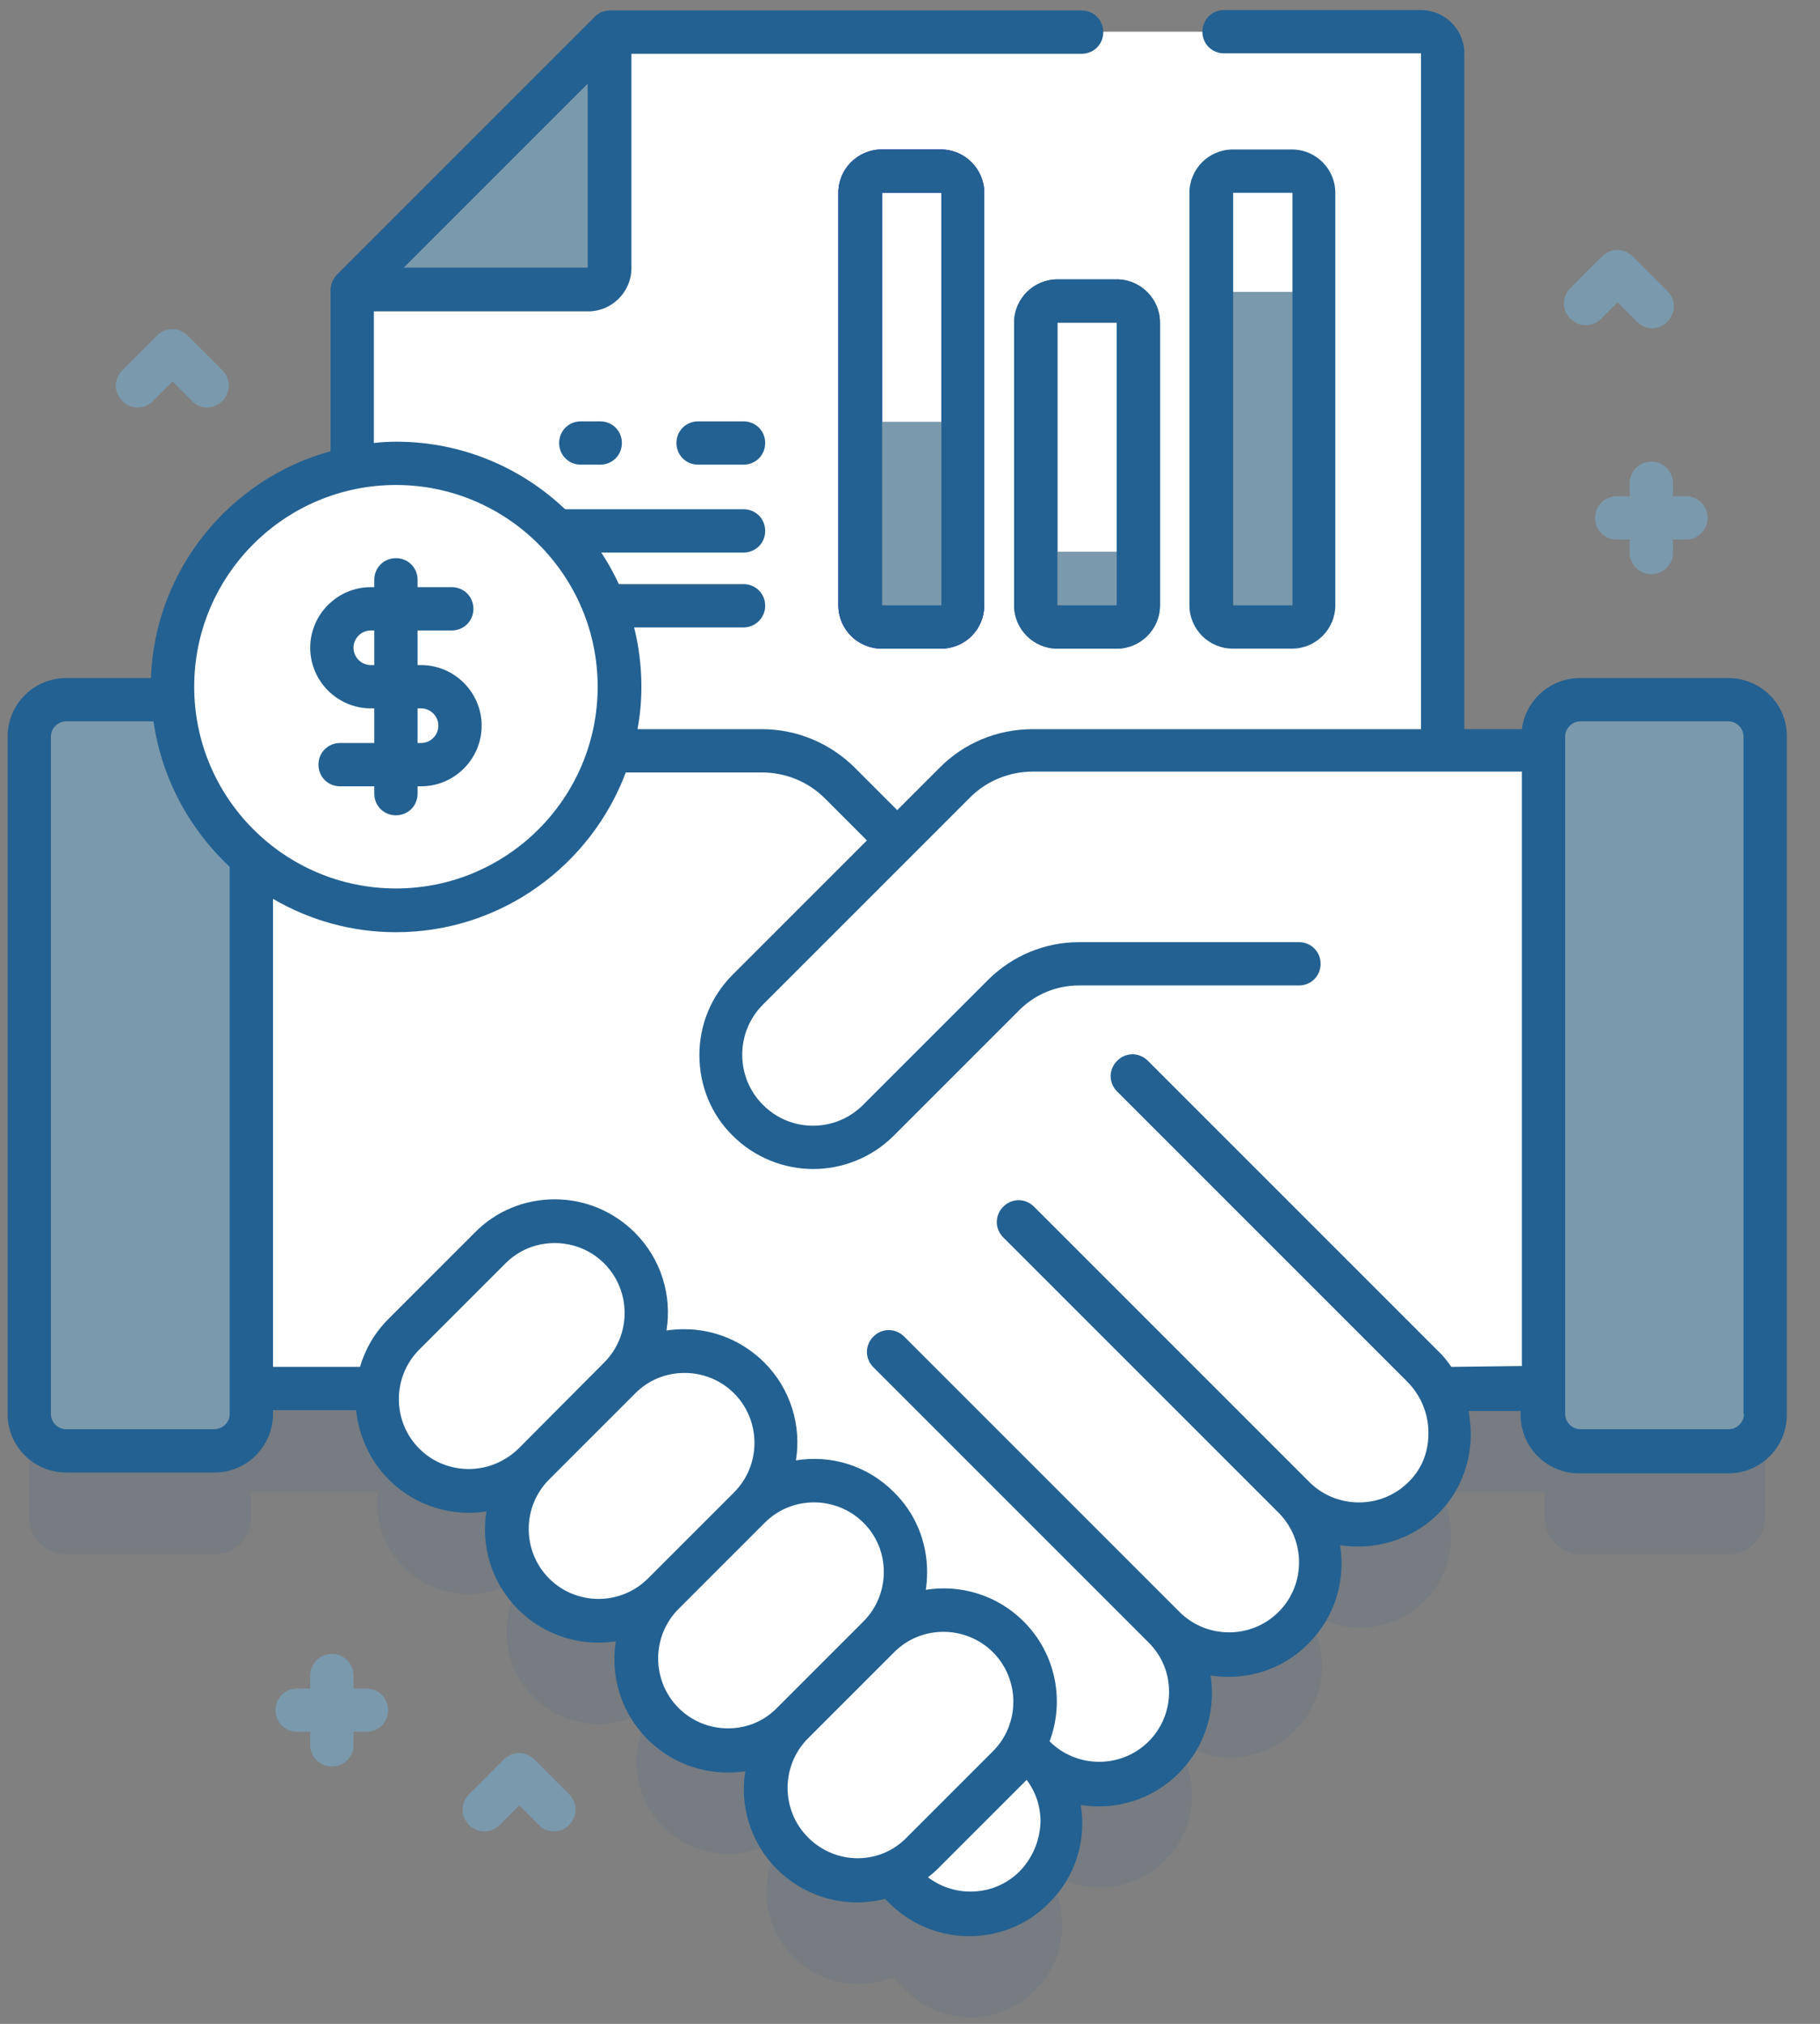 <?xml version="1.0" encoding="UTF-8"?>
<svg width="134px" height="149px" viewBox="0 0 134 149" version="1.1" xmlns="http://www.w3.org/2000/svg" xmlns:xlink="http://www.w3.org/1999/xlink">
    <rect x="0" y="0" width="134" height="149" fill="#808080" stroke="none"/>
    <title>deal</title>
    <g id="Page-1" stroke="none" stroke-width="1" fill="none" fill-rule="evenodd">
        <g id="About-15" transform="translate(-1049, -4129)" fill-rule="nonzero">
            <g id="POINTS" transform="translate(164, 2856)">
                <g id="3-points" transform="translate(0.059, 0)">
                    <g id="point-4" transform="translate(1, 1187)">
                        <g id="oval-+-icon" transform="translate(790, 0)">
                            <g id="deal" transform="translate(94, 86)">
                                <g id="Group" transform="translate(0.343, 0.518)">
                                    <path d="M126.853,58.645 L115.92,58.645 C114.422,58.645 113.211,59.857 113.211,61.355 L113.211,62.406 L105.817,62.406 L105.817,11.06 C105.817,10.167 105.116,9.466 104.223,9.466 L44.462,9.466 L25.498,28.43 L25.498,41.562 C17.976,43.092 12.303,49.721 12.303,57.689 C12.303,58.008 12.303,58.327 12.335,58.645 L4.462,58.645 C2.964,58.645 1.753,59.857 1.753,61.355 L1.753,111.203 C1.753,112.701 2.964,113.912 4.462,113.912 L15.394,113.912 C16.892,113.912 18.104,112.701 18.104,111.203 L18.104,109.323 L27.41,109.323 C27.187,111.299 27.825,113.371 29.323,114.869 C31.299,116.845 34.167,117.323 36.622,116.367 L37.386,117.131 C36.398,119.554 36.908,122.454 38.884,124.43 C40.861,126.406 43.729,126.884 46.183,125.928 L46.948,126.693 C45.96,129.116 46.47,132.016 48.446,133.992 C50.422,135.968 53.291,136.446 55.745,135.49 L56.51,136.255 C55.522,138.677 56.032,141.578 58.008,143.554 C59.984,145.53 62.853,146.008 65.307,145.052 L66.263,146.008 C68.908,148.653 73.179,148.653 75.825,146.008 C78.47,143.363 78.47,139.092 75.825,136.446 C78.47,139.092 82.741,139.092 85.386,136.446 C86.693,135.139 87.363,133.386 87.363,131.665 C87.363,129.944 86.693,128.223 85.386,126.884 C88.032,129.53 92.303,129.53 94.948,126.884 C97.594,124.239 97.594,119.968 94.948,117.323 C97.562,119.936 101.769,119.968 104.414,117.418 C106.645,115.283 106.996,111.936 105.625,109.323 L113.307,109.323 L113.307,111.203 C113.307,112.701 114.518,113.912 116.016,113.912 L126.853,113.912 C128.351,113.912 129.562,112.701 129.562,111.203 L129.562,61.355 C129.594,59.857 128.351,58.645 126.853,58.645 L126.853,58.645 Z" id="Path" fill="#236192" opacity="0.1"></path>
                                    <g transform="translate(1.594, 1.594)">
                                        <g transform="translate(23.904, 0)" id="Path">
                                            <path d="M80.319,78.47 L80.319,1.817 C80.319,0.924 79.618,0.223 78.725,0.223 L18.964,0.223 L0,19.187 L0,78.47 L80.319,78.47 Z" fill="#FFFFFF"></path>
                                            <path d="M0,19.187 L17.371,19.187 C18.263,19.187 18.964,18.486 18.964,17.594 L18.964,0.223 L0,19.187 Z" fill="#7A99AC"></path>
                                        </g>
                                        <g transform="translate(0, 49.402)" id="Path">
                                            <g transform="translate(10.518, 3.506)" fill="#FFFFFF">
                                                <path d="M57.785,2.645 L22.47,37.96 C19.793,40.637 19.729,45.068 22.47,47.713 C25.116,50.263 29.323,50.231 31.936,47.618 C29.291,50.263 29.291,54.534 31.936,57.179 C34.582,59.825 38.853,59.825 41.498,57.179 C38.853,59.825 38.853,64.096 41.498,66.741 C44.143,69.386 48.414,69.386 51.06,66.741 C48.414,69.386 48.414,73.657 51.06,76.303 C53.705,78.948 57.976,78.948 60.622,76.303 L89.689,47.235 L106.964,47.235 L106.964,0.255 L63.554,0.255 C61.386,0.255 59.315,1.116 57.785,2.645 L57.785,2.645 Z"></path>
                                                <path d="M92.239,55.299 C89.594,57.849 85.386,57.817 82.773,55.203 C85.418,57.849 85.418,62.12 82.773,64.765 C80.127,67.41 75.857,67.41 73.211,64.765 C74.518,66.072 75.187,67.825 75.187,69.546 C75.187,71.267 74.518,72.988 73.211,74.327 C70.566,76.972 66.295,76.972 63.649,74.327 C66.295,76.972 66.295,81.243 63.649,83.888 C61.004,86.534 56.733,86.534 54.088,83.888 L17.434,47.235 L0.191,47.235 L0.191,0.255 L43.57,0.255 C45.737,0.255 47.809,1.116 49.339,2.645 L92.239,45.546 C94.916,48.223 94.98,52.685 92.239,55.299 Z"></path>
                                                <g transform="translate(14.98, 0)">
                                                    <g transform="translate(0, 34.741)">
                                                        <path d="M40.446,46.661 L46.789,40.319 C49.434,37.673 49.434,33.402 46.789,30.757 C44.143,28.112 39.873,28.112 37.227,30.757 L30.884,37.1 C28.239,39.745 28.239,44.016 30.884,46.661 C33.53,49.307 37.801,49.307 40.446,46.661 Z"></path>
                                                        <path d="M30.884,37.1 L37.227,30.757 C39.873,28.112 39.873,23.841 37.227,21.195 C34.582,18.55 30.311,18.55 27.665,21.195 L21.355,27.57 C18.709,30.215 18.709,34.486 21.355,37.131 C23.968,39.745 28.239,39.745 30.884,37.1 Z"></path>
                                                        <path d="M21.355,27.57 L27.697,21.227 C30.343,18.582 30.343,14.311 27.697,11.665 C25.052,9.02 20.781,9.02 18.135,11.665 L11.793,18.008 C9.147,20.653 9.147,24.924 11.793,27.57 C14.438,30.183 18.709,30.183 21.355,27.57 Z"></path>
                                                        <path d="M11.793,18.008 L18.135,11.665 C20.781,9.02 20.781,4.749 18.135,2.104 C15.49,-0.542 11.219,-0.542 8.574,2.104 L2.231,8.446 C-0.414,11.092 -0.414,15.363 2.231,18.008 C4.876,20.653 9.147,20.653 11.793,18.008 Z"></path>
                                                    </g>
                                                    <path d="M68.112,0.255 L48.542,0.255 C46.375,0.255 44.303,1.116 42.773,2.645 L27.538,17.88 C24.892,20.526 24.892,24.861 27.538,27.506 C30.183,30.151 34.518,30.151 37.163,27.506 L46.406,18.263 C47.873,16.797 49.849,15.968 51.92,15.968 L68.112,15.968 L68.112,0.255 Z"></path>
                                                </g>
                                            </g>
                                            <g fill="#7A99AC">
                                                <path d="M16.51,2.741 L16.51,52.59 C16.51,54.088 15.299,55.299 13.801,55.299 L2.869,55.299 C1.371,55.299 0.159,54.088 0.159,52.59 L0.159,2.741 C0.159,1.243 1.371,0.032 2.869,0.032 L13.801,0.032 C15.267,-6.9388939e-18 16.51,1.211 16.51,2.741 Z"></path>
                                                <path d="M125.259,55.299 L114.327,55.299 C112.829,55.299 111.618,54.088 111.618,52.59 L111.618,2.709 C111.618,1.211 112.829,0 114.327,0 L125.259,0 C126.757,0 127.968,1.211 127.968,2.709 L127.968,52.59 C128,54.088 126.757,55.299 125.259,55.299 Z"></path>
                                            </g>
                                        </g>
                                        <g transform="translate(33.147, 8.606)">
                                            <g transform="translate(26.454, 0)">
                                                <g>
                                                    <path d="M7.681,37.036 L3.315,37.036 C1.562,37.036 0.127,35.602 0.127,33.849 L0.127,3.474 C0.127,1.721 1.562,0.287 3.315,0.287 L7.681,0.287 C9.434,0.287 10.869,1.721 10.869,3.474 L10.869,33.849 C10.869,35.602 9.466,37.036 7.681,37.036 Z M3.347,3.474 L3.347,33.849 L7.713,33.849 L7.713,3.474 L3.347,3.474 Z" id="Shape" fill="#0000CC"></path>
                                                    <path d="M1.753,20.335 L1.753,33.849 C1.753,34.741 2.454,35.442 3.347,35.442 L7.713,35.442 C8.606,35.442 9.307,34.741 9.307,33.849 L9.307,20.335 L1.753,20.335 Z" id="Path" fill="#7A99AC"></path>
                                                </g>
                                                <g transform="translate(13.068, 9.562)">
                                                    <path d="M7.554,27.474 L3.187,27.474 C1.434,27.474 0,26.04 0,24.287 L0,3.474 C0,1.721 1.434,0.287 3.187,0.287 L7.554,0.287 C9.307,0.287 10.741,1.721 10.741,3.474 L10.741,24.287 C10.741,26.04 9.307,27.474 7.554,27.474 Z M3.187,3.474 L3.187,24.287 L7.554,24.287 L7.554,3.474 L3.187,3.474 Z" id="Shape" fill="#236192"></path>
                                                    <path d="M1.594,20.335 L1.594,24.287 C1.594,25.179 2.295,25.88 3.187,25.88 L7.554,25.88 C8.446,25.88 9.147,25.179 9.147,24.287 L9.147,20.335 L1.594,20.335 Z" id="Path" fill="#7A99AC"></path>
                                                </g>
                                                <g>
                                                    <path d="M33.53,35.442 L29.163,35.442 C28.271,35.442 27.57,34.741 27.57,33.849 L27.57,3.474 C27.57,2.582 28.271,1.88 29.163,1.88 L33.53,1.88 C34.422,1.88 35.124,2.582 35.124,3.474 L35.124,33.849 C35.124,34.709 34.422,35.442 33.53,35.442 Z" id="Path" fill="#FFFFFF"></path>
                                                    <path d="M27.602,10.773 L27.602,33.849 C27.602,34.741 28.303,35.442 29.195,35.442 L33.562,35.442 C34.454,35.442 35.155,34.741 35.155,33.849 L35.155,10.773 C35.124,10.773 27.602,10.773 27.602,10.773 Z" id="Path" fill="#7A99AC"></path>
                                                    <path d="M7.681,37.036 L3.315,37.036 C1.562,37.036 0.127,35.602 0.127,33.849 L0.127,3.474 C0.127,1.721 1.562,0.287 3.315,0.287 L7.681,0.287 C9.434,0.287 10.869,1.721 10.869,3.474 L10.869,33.849 C10.869,35.602 9.466,37.036 7.681,37.036 Z M3.347,3.474 L3.347,33.849 L7.713,33.849 L7.713,3.474 L3.347,3.474 Z" id="Shape" fill="#236192"></path>
                                                    <path d="M20.622,37.036 L16.255,37.036 C14.502,37.036 13.068,35.602 13.068,33.849 L13.068,13.036 C13.068,11.283 14.502,9.849 16.255,9.849 L20.622,9.849 C22.375,9.849 23.809,11.283 23.809,13.036 L23.809,33.849 C23.809,35.602 22.375,37.036 20.622,37.036 Z M16.255,13.036 L16.255,33.849 L20.622,33.849 L20.622,13.036 L16.255,13.036 Z" id="Shape" fill="#236192"></path>
                                                    <path d="M33.53,37.036 L29.163,37.036 C27.41,37.036 25.976,35.602 25.976,33.849 L25.976,3.474 C25.976,1.721 27.41,0.287 29.163,0.287 L33.53,0.287 C35.283,0.287 36.717,1.721 36.717,3.474 L36.717,33.849 C36.717,35.602 35.283,37.036 33.53,37.036 Z M29.195,3.474 L29.195,33.849 L33.562,33.849 L33.562,3.474 L29.195,3.474 Z" id="Shape" fill="#236192"></path>
                                                </g>
                                            </g>
                                            <g transform="translate(0, 20.08)" fill="#236192" id="Path">
                                                <path d="M19.602,3.41 L16.255,3.41 C15.363,3.41 14.661,2.709 14.661,1.817 C14.661,0.924 15.363,0.223 16.255,0.223 L19.602,0.223 C20.494,0.223 21.195,0.924 21.195,1.817 C21.195,2.709 20.494,3.41 19.602,3.41 Z"></path>
                                                <path d="M9.052,3.41 L7.618,3.41 C6.725,3.41 6.024,2.709 6.024,1.817 C6.024,0.924 6.725,0.223 7.618,0.223 L9.052,0.223 C9.944,0.223 10.645,0.924 10.645,1.817 C10.645,2.709 9.944,3.41 9.052,3.41 Z"></path>
                                                <path d="M19.602,9.88 L1.849,9.88 C0.956,9.88 0.255,9.179 0.255,8.287 C0.255,7.394 0.956,6.693 1.849,6.693 L19.602,6.693 C20.494,6.693 21.195,7.394 21.195,8.287 C21.195,9.179 20.494,9.88 19.602,9.88 Z"></path>
                                                <path d="M19.602,15.394 L1.849,15.394 C0.956,15.394 0.255,14.693 0.255,13.801 C0.255,12.908 0.956,12.207 1.849,12.207 L19.602,12.207 C20.494,12.207 21.195,12.908 21.195,13.801 C21.195,14.661 20.494,15.394 19.602,15.394 Z"></path>
                                            </g>
                                        </g>
                                    </g>
                                    <g>
                                        <g>
                                            <circle id="Oval" fill="#FFFFFF" cx="28.749" cy="50.04" r="16.446"></circle>
                                            <path d="M126.853,49.402 L115.92,49.402 C113.721,49.402 111.904,51.06 111.649,53.163 L107.41,53.163 L107.41,3.41 C107.41,1.657 105.976,0.223 104.223,0.223 L89.721,0.223 C88.829,0.223 88.127,0.924 88.127,1.817 C88.127,2.709 88.829,3.41 89.721,3.41 L104.223,3.41 L104.223,53.163 L75.633,53.163 C73.02,53.163 70.566,54.183 68.749,56.032 L65.657,59.124 L62.566,56.032 C60.717,54.183 58.263,53.163 55.681,53.163 L46.534,53.163 C46.725,52.143 46.821,51.124 46.821,50.04 C46.821,40.096 38.725,32 28.781,32 C28.207,32 27.665,32.032 27.124,32.096 L27.124,22.406 L42.9,22.406 C44.653,22.406 46.088,20.972 46.088,19.219 L46.088,3.442 L79.235,3.442 C80.127,3.442 80.829,2.741 80.829,1.849 C80.829,0.956 80.127,0.255 79.235,0.255 L44.494,0.255 C44.08,0.255 43.665,0.414 43.378,0.733 L24.414,19.697 C24.127,19.984 23.936,20.398 23.936,20.813 L23.936,32.701 C16.51,34.741 10.996,41.434 10.709,49.402 L4.462,49.402 C2.072,49.402 0.159,51.347 0.159,53.705 L0.159,103.586 C0.159,105.976 2.104,107.888 4.462,107.888 L15.394,107.888 C17.785,107.888 19.697,105.944 19.697,103.586 L19.697,103.299 L25.817,103.299 C26.008,105.147 26.805,106.964 28.207,108.398 C29.769,109.96 31.873,110.853 34.104,110.853 C34.55,110.853 34.996,110.821 35.41,110.757 C34.996,113.307 35.793,116.016 37.737,117.96 C39.363,119.586 41.498,120.414 43.633,120.414 C44.08,120.414 44.526,120.382 44.94,120.319 C44.526,122.869 45.323,125.578 47.267,127.522 C48.892,129.147 51.028,129.976 53.163,129.976 C53.61,129.976 54.056,129.944 54.47,129.88 C54.056,132.43 54.853,135.139 56.797,137.084 C58.422,138.709 60.558,139.538 62.693,139.538 C63.394,139.538 64.096,139.442 64.765,139.283 L65.052,139.57 C66.614,141.131 68.717,142.024 70.948,142.024 C73.179,142.024 75.283,141.163 76.845,139.57 C78.821,137.625 79.586,134.916 79.171,132.367 C81.721,132.781 84.43,131.984 86.375,130.04 C87.936,128.478 88.829,126.375 88.829,124.143 C88.829,123.697 88.797,123.251 88.733,122.837 C89.147,122.9 89.594,122.932 90.04,122.932 C92.271,122.932 94.375,122.072 95.936,120.478 C97.912,118.502 98.677,115.793 98.263,113.243 C100.781,113.625 103.426,112.892 105.371,111.044 C106.964,109.514 107.857,107.41 107.888,105.147 C107.888,104.542 107.825,103.968 107.729,103.363 L111.554,103.363 L111.554,103.649 C111.554,106.04 113.498,107.952 115.857,107.952 L126.853,107.952 C129.243,107.952 131.156,106.008 131.156,103.649 L131.156,53.705 C131.187,51.347 129.243,49.402 126.853,49.402 Z M29.323,19.187 L42.869,5.641 L42.869,19.187 L29.323,19.187 Z M28.749,35.187 C36.94,35.187 43.602,41.849 43.602,50.04 C43.602,58.231 36.94,64.892 28.749,64.892 C20.558,64.892 13.896,58.231 13.896,50.04 C13.896,41.849 20.558,35.187 28.749,35.187 Z M15.363,104.701 L4.462,104.701 C3.857,104.701 3.347,104.191 3.347,103.586 L3.347,53.705 C3.347,53.1 3.857,52.59 4.462,52.59 L10.9,52.59 C11.506,56.797 13.546,60.526 16.51,63.299 L16.51,103.586 C16.51,104.191 16,104.701 15.363,104.701 Z M34.104,107.633 C32.733,107.633 31.426,107.092 30.47,106.135 C28.462,104.127 28.462,100.845 30.47,98.837 L36.813,92.494 C37.801,91.506 39.076,90.996 40.446,90.996 C41.817,90.996 43.124,91.538 44.08,92.494 C46.088,94.502 46.088,97.785 44.08,99.793 L37.769,106.135 C36.781,107.092 35.474,107.633 34.104,107.633 Z M43.665,117.195 C42.295,117.195 40.988,116.653 40.032,115.697 C38.024,113.689 38.024,110.406 40.032,108.398 L46.375,102.056 C47.363,101.068 48.637,100.558 50.008,100.558 C51.378,100.558 52.685,101.1 53.641,102.056 C55.649,104.064 55.649,107.347 53.641,109.355 L47.299,115.697 C46.343,116.653 45.036,117.195 43.665,117.195 Z M53.195,126.725 C51.825,126.725 50.518,126.183 49.562,125.227 C47.554,123.219 47.554,119.936 49.562,117.928 L55.904,111.586 C56.924,110.566 58.231,110.088 59.538,110.088 C60.845,110.088 62.183,110.598 63.171,111.586 C64.159,112.574 64.669,113.849 64.669,115.219 C64.669,116.59 64.127,117.896 63.171,118.853 L56.829,125.195 C55.873,126.183 54.598,126.725 53.195,126.725 Z M59.092,134.757 C57.084,132.749 57.084,129.466 59.092,127.458 L65.434,121.116 C66.454,120.096 67.761,119.618 69.068,119.618 C70.375,119.618 71.713,120.127 72.701,121.116 C74.709,123.124 74.709,126.406 72.701,128.414 L66.359,134.757 C64.382,136.797 61.131,136.797 59.092,134.757 L59.092,134.757 Z M74.677,137.243 C73.689,138.231 72.414,138.741 71.044,138.741 C69.896,138.741 68.813,138.359 67.92,137.689 C68.175,137.498 68.43,137.275 68.685,137.02 L75.028,130.677 L75.187,130.518 C75.857,131.41 76.207,132.462 76.207,133.578 C76.175,134.948 75.633,136.255 74.677,137.243 L74.677,137.243 Z M106.454,100.112 C106.167,99.697 105.849,99.283 105.466,98.932 L84.112,77.578 C83.474,76.94 82.486,76.94 81.849,77.578 C81.211,78.215 81.211,79.203 81.849,79.841 L103.203,101.195 C104.223,102.215 104.797,103.618 104.765,105.052 C104.765,106.454 104.223,107.729 103.235,108.653 C101.227,110.598 97.976,110.566 96,108.59 L75.729,88.319 C75.092,87.681 74.104,87.681 73.466,88.319 C72.829,88.956 72.829,89.944 73.466,90.582 L93.737,110.853 C95.745,112.861 95.745,116.143 93.737,118.151 C91.729,120.159 88.446,120.159 86.438,118.151 L66.167,97.88 C65.53,97.243 64.542,97.243 63.904,97.88 C63.267,98.518 63.267,99.506 63.904,100.143 L84.175,120.414 C85.163,121.402 85.673,122.677 85.673,124.048 C85.673,125.418 85.131,126.725 84.175,127.681 C82.167,129.689 78.884,129.689 76.876,127.681 C77.992,124.717 77.355,121.243 74.964,118.853 C73.02,116.908 70.311,116.112 67.761,116.526 C67.825,116.112 67.857,115.665 67.857,115.219 C67.857,112.988 66.996,110.884 65.402,109.323 C63.426,107.347 60.749,106.582 58.199,106.996 C58.614,104.446 57.817,101.737 55.873,99.793 C54.311,98.231 52.207,97.339 49.976,97.339 C49.53,97.339 49.084,97.371 48.669,97.434 C49.084,94.884 48.287,92.175 46.343,90.231 C44.781,88.669 42.677,87.777 40.446,87.777 C38.215,87.777 36.112,88.637 34.55,90.231 L28.207,96.574 C27.187,97.594 26.486,98.805 26.104,100.112 L19.697,100.112 L19.697,65.657 C22.375,67.219 25.466,68.112 28.749,68.112 C36.494,68.112 43.092,63.203 45.673,56.351 L55.681,56.351 C57.434,56.351 59.092,57.02 60.335,58.263 L63.426,61.355 L53.546,71.235 C51.952,72.829 51.092,74.932 51.092,77.163 C51.092,79.394 51.952,81.53 53.546,83.092 C55.171,84.717 57.339,85.546 59.474,85.546 C61.61,85.546 63.777,84.717 65.402,83.092 L74.645,73.849 C75.825,72.669 77.386,72.032 79.044,72.032 L95.235,72.032 C96.127,72.032 96.829,71.331 96.829,70.438 C96.829,69.546 96.127,68.845 95.235,68.845 L79.044,68.845 C76.526,68.845 74.167,69.833 72.382,71.586 L63.139,80.829 C61.1,82.869 57.817,82.869 55.777,80.829 C54.789,79.841 54.247,78.534 54.247,77.131 C54.247,75.729 54.789,74.422 55.777,73.434 L71.012,58.199 C72.255,56.956 73.912,56.287 75.665,56.287 L111.649,56.287 L111.649,100.048 L106.454,100.112 Z M128,103.586 C128,104.191 127.49,104.701 126.884,104.701 L115.952,104.701 C115.347,104.701 114.837,104.191 114.837,103.586 L114.837,53.705 C114.837,53.1 115.347,52.59 115.952,52.59 L126.853,52.59 C127.458,52.59 127.968,53.1 127.968,53.705 L127.968,103.586 L128,103.586 Z" id="Shape" fill="#236192"></path>
                                        </g>
                                        <path d="M30.598,48.446 L30.343,48.446 L30.343,45.896 L32.861,45.896 C33.753,45.896 34.454,45.195 34.454,44.303 C34.454,43.41 33.753,42.709 32.861,42.709 L30.343,42.709 L30.343,42.167 C30.343,41.275 29.641,40.574 28.749,40.574 C27.857,40.574 27.155,41.275 27.155,42.167 L27.155,42.709 L26.9,42.709 C24.446,42.709 22.438,44.717 22.438,47.171 C22.438,49.625 24.446,51.633 26.9,51.633 L27.155,51.633 L27.155,54.183 L24.637,54.183 C23.745,54.183 23.044,54.884 23.044,55.777 C23.044,56.669 23.745,57.371 24.637,57.371 L27.155,57.371 L27.155,57.912 C27.155,58.805 27.857,59.506 28.749,59.506 C29.641,59.506 30.343,58.805 30.343,57.912 L30.343,57.371 L30.598,57.371 C33.052,57.371 35.06,55.363 35.06,52.908 C35.06,50.454 33.052,48.446 30.598,48.446 Z M26.9,48.446 C26.199,48.446 25.625,47.873 25.625,47.171 C25.625,46.47 26.199,45.896 26.9,45.896 L27.155,45.896 L27.155,48.446 L26.9,48.446 Z M30.598,54.183 L30.343,54.183 L30.343,51.633 L30.598,51.633 C31.299,51.633 31.873,52.207 31.873,52.908 C31.873,53.61 31.299,54.183 30.598,54.183 Z" id="Shape" fill="#236192"></path>
                                    </g>
                                    <path d="M14.853,29.482 C14.438,29.482 14.024,29.323 13.737,29.004 L12.303,27.57 L10.869,29.004 C10.231,29.641 9.243,29.641 8.606,29.004 C7.968,28.367 7.968,27.378 8.606,26.741 L11.155,24.191 C11.793,23.554 12.781,23.554 13.418,24.191 L15.968,26.741 C16.606,27.378 16.606,28.367 15.968,29.004 C15.649,29.323 15.267,29.482 14.853,29.482 Z" id="Path" fill="#7A99AC"></path>
                                    <path d="M40.382,134.311 C39.968,134.311 39.554,134.151 39.267,133.833 L37.833,132.398 L36.398,133.833 C35.761,134.47 34.773,134.47 34.135,133.833 C33.498,133.195 33.498,132.207 34.135,131.57 L36.685,129.02 C37.323,128.382 38.311,128.382 38.948,129.02 L41.498,131.57 C42.135,132.207 42.135,133.195 41.498,133.833 C41.211,134.151 40.797,134.311 40.382,134.311 Z" id="Path" fill="#7A99AC"></path>
                                    <path d="M123.729,36.016 L122.773,36.016 L122.773,35.06 C122.773,34.167 122.072,33.466 121.179,33.466 C120.287,33.466 119.586,34.167 119.586,35.06 L119.586,36.016 L118.629,36.016 C117.737,36.016 117.036,36.717 117.036,37.61 C117.036,38.502 117.737,39.203 118.629,39.203 L119.586,39.203 L119.586,40.159 C119.586,41.052 120.287,41.753 121.179,41.753 C122.072,41.753 122.773,41.052 122.773,40.159 L122.773,39.203 L123.729,39.203 C124.622,39.203 125.323,38.502 125.323,37.61 C125.323,36.717 124.622,36.016 123.729,36.016 Z" id="Path" fill="#7A99AC"></path>
                                    <path d="M26.582,123.793 L25.625,123.793 L25.625,122.837 C25.625,121.944 24.924,121.243 24.032,121.243 C23.139,121.243 22.438,121.944 22.438,122.837 L22.438,123.793 L21.482,123.793 C20.59,123.793 19.888,124.494 19.888,125.386 C19.888,126.279 20.59,126.98 21.482,126.98 L22.438,126.98 L22.438,127.936 C22.438,128.829 23.139,129.53 24.032,129.53 C24.924,129.53 25.625,128.829 25.625,127.936 L25.625,126.98 L26.582,126.98 C27.474,126.98 28.175,126.279 28.175,125.386 C28.175,124.494 27.474,123.793 26.582,123.793 Z" id="Path" fill="#7A99AC"></path>
                                    <path d="M121.243,23.649 C120.829,23.649 120.414,23.49 120.127,23.171 L118.693,21.737 L117.482,22.948 C116.845,23.586 115.857,23.586 115.219,22.948 C114.582,22.311 114.582,21.323 115.219,20.685 L117.546,18.359 C118.183,17.721 119.171,17.721 119.809,18.359 L122.359,20.908 C122.996,21.546 122.996,22.534 122.359,23.171 C122.04,23.49 121.657,23.649 121.243,23.649 Z" id="Path" fill="#7A99AC"></path>
                                </g>
                            </g>
                        </g>
                    </g>
                </g>
            </g>
        </g>
    </g>
</svg>
